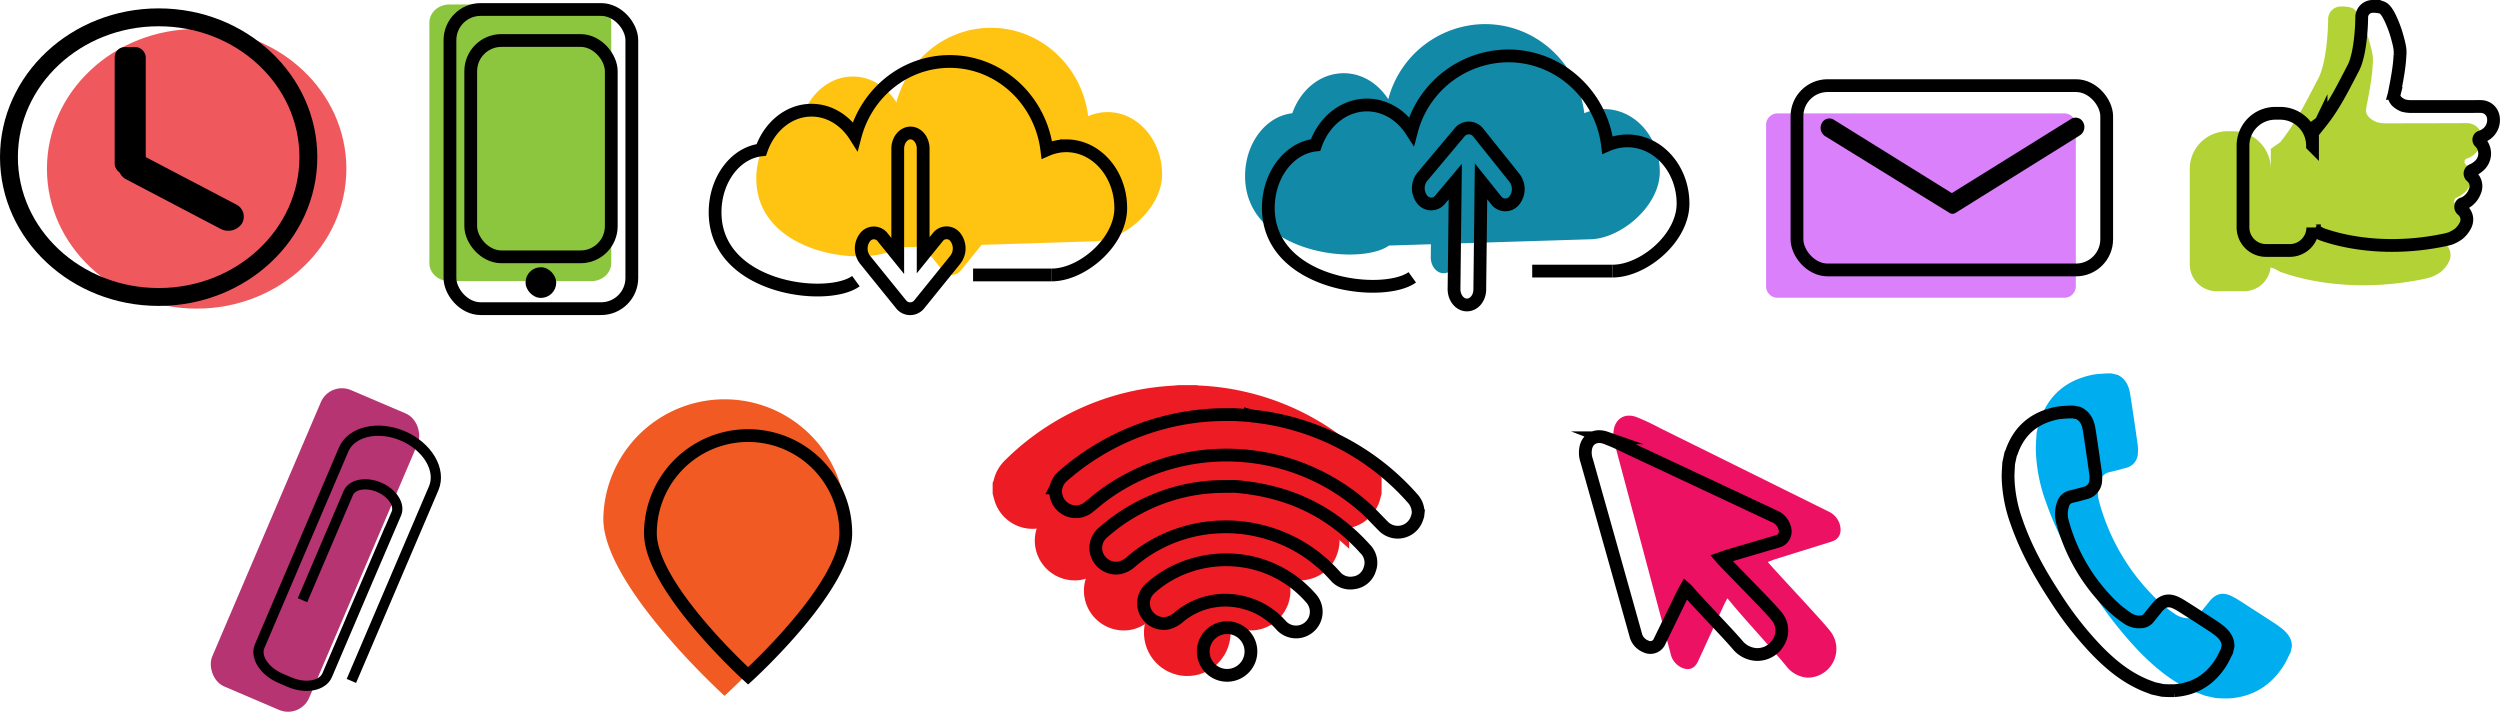 <svg id="Layer_1" data-name="Layer 1" xmlns="http://www.w3.org/2000/svg" viewBox="0 0 978.37 278.53"><defs><style>.cls-1{fill:#ea2027;opacity:0.74;}.cls-10,.cls-13,.cls-2,.cls-4,.cls-7{fill:none;}.cls-10,.cls-13,.cls-2,.cls-4,.cls-5,.cls-7{stroke:#000;}.cls-10,.cls-13,.cls-16,.cls-2,.cls-4,.cls-5,.cls-7{stroke-miterlimit:10;}.cls-2{stroke-width:7px;}.cls-3{fill:#8cc63f;}.cls-4{stroke-width:5px;}.cls-6{fill:#ffc312;}.cls-8{fill:#1289a7;}.cls-9{fill:#d980fa;}.cls-10{stroke-width:6px;}.cls-11{fill:#b2d235;}.cls-12{fill:#b53471;}.cls-13{stroke-width:4px;}.cls-14{fill:#ed1164;}.cls-15{fill:#f15a22;}.cls-16{fill:#ed1c24;stroke:#ed1c24;stroke-width:16px;}.cls-17{fill:#00aeef;}</style></defs><title>Icon Set</title><ellipse class="cls-1" cx="76.96" cy="66.06" rx="58.59" ry="54.72"/><ellipse class="cls-2" cx="62.09" cy="61.5" rx="58.59" ry="54.72"/><path d="M158.13,385h0a6.44,6.44,0,0,1,8.3-2l36.86,19.32a5.28,5.28,0,0,1,2.22,7.55h0a6.45,6.45,0,0,1-8.3,2l-36.86-19.33A5.26,5.26,0,0,1,158.13,385Z" transform="translate(-110.89 -322.31)"/><rect x="44.88" y="18.43" width="12.16" height="49.7" rx="3.92" ry="3.92"/><path class="cls-3" d="M342.3,324.06H286.73c-4.29,0-7.8,3.17-7.8,7.05v94.23c0,3.87,3.51,7,7.8,7H342.3c4.29,0,7.8-3.17,7.8-7V331.11C350.1,327.23,346.59,324.06,342.3,324.06Z" transform="translate(-110.89 -322.31)"/><rect class="cls-4" x="176.09" y="3.72" width="71.17" height="117.07" rx="12" ry="12"/><rect class="cls-4" x="184.22" y="15.85" width="55" height="84.66" rx="12" ry="12"/><rect class="cls-5" x="317.06" y="427.39" width="11.01" height="11.01" rx="5.5" ry="5.5" transform="translate(534.24 543.48) rotate(180)"/><path class="cls-6" d="M544.35,366.18a18.93,18.93,0,0,0-7.6,1.61c-2.41-19.51-18.52-34.6-38.05-34.6-17.67,0-32.55,12.36-37,29.17-3.86-6.12-10.07-10.1-17.07-10.1-8.91,0-16.53,6.43-19.67,15.54-10.14,1.13-18.09,11.63-18.09,24.42,0,30,43.92,35.1,55.12,26.94l10.24-.33,7.52,9.3a4.52,4.52,0,0,0,7.19,0l8.1-10,43.68-1.38c11.77,0,26.95-12.72,26.95-26.18S556.13,366.18,544.35,366.18Z" transform="translate(-110.89 -322.31)"/><path class="cls-4" d="M461.17,429.91" transform="translate(-110.89 -322.31)"/><path class="cls-4" d="M522.49,429.91c11.77,0,27-12.72,27-26.18s-9.54-24.37-21.31-24.37a19,19,0,0,0-7.61,1.61c-2.4-19.51-18.51-34.6-38-34.6-17.68,0-32.55,12.36-37,29.17-3.86-6.12-10.07-10.1-17.08-10.1-8.91,0-16.53,6.43-19.67,15.54-10.14,1.13-18.08,11.63-18.08,24.42,0,30,43.92,35.1,55.11,26.94" transform="translate(-110.89 -322.31)"/><line class="cls-4" x1="380.81" y1="107.6" x2="411.61" y2="107.6"/><path class="cls-7" d="M491.69,408.73" transform="translate(-110.89 -322.31)"/><path class="cls-4" d="M484.83,415.2a4.32,4.32,0,0,0-7,0l-5.66,7V380.48c0-3.37-2.23-6.12-4.95-6.12s-5,2.75-5,6.12v42l-5.85-7.24a4.33,4.33,0,0,0-7,0,7.23,7.23,0,0,0,0,8.66l14.12,17.45a4.52,4.52,0,0,0,7.19,0l14.11-17.45A7.23,7.23,0,0,0,484.83,415.2Z" transform="translate(-110.89 -322.31)"/><path class="cls-8" d="M738.68,365a19.55,19.55,0,0,0-7.77,1.62C728.45,347,712,331.74,692,331.74a39.35,39.35,0,0,0-37.81,29.4c-4-6.17-10.29-10.18-17.45-10.18-9.11,0-16.9,6.49-20.11,15.67-10.36,1.14-18.48,11.72-18.48,24.61,0,30.28,44.89,35.39,56.33,27.16l16.4-.51-.06,5.12c0,3.39,2.21,6.2,5,6.23s5.09-2.71,5.13-6.11l.06-5.56,51.9-1.61c12,0,27.54-12.83,27.54-26.4S750.71,365,738.68,365Z" transform="translate(-110.89 -322.31)"/><path class="cls-4" d="M679.32,428.4" transform="translate(-110.89 -322.31)"/><path class="cls-4" d="M742,428.4c12,0,27.54-12.83,27.54-26.4s-9.75-24.56-21.78-24.56a19.63,19.63,0,0,0-7.78,1.62c-2.45-19.67-18.92-34.88-38.88-34.88a39.35,39.35,0,0,0-37.81,29.4c-3.95-6.17-10.3-10.18-17.45-10.18-9.11,0-16.9,6.49-20.11,15.67-10.36,1.14-18.48,11.72-18.48,24.61,0,30.27,44.89,35.39,56.33,27.16" transform="translate(-110.89 -322.31)"/><line class="cls-4" x1="599.63" y1="106.09" x2="631.11" y2="106.09"/><path class="cls-7" d="M710.52,407" transform="translate(-110.89 -322.31)"/><path class="cls-4" d="M667.39,400.29a4.45,4.45,0,0,0,7.15.08l5.87-7-.49,42.06c0,3.39,2.21,6.2,5,6.23S690,439,690,435.57l.49-42.29,5.89,7.37a4.46,4.46,0,0,0,7.16.08,7.19,7.19,0,0,0,.1-8.72l-14.22-17.77a4.65,4.65,0,0,0-7.35-.1l-14.62,17.42A7.19,7.19,0,0,0,667.39,400.29Z" transform="translate(-110.89 -322.31)"/><path class="cls-9" d="M918.65,366.7h-112a4.47,4.47,0,0,0-4.61,4.3v63.52a4.48,4.48,0,0,0,4.61,4.31h112a4.48,4.48,0,0,0,4.61-4.31V371A4.47,4.47,0,0,0,918.65,366.7Z" transform="translate(-110.89 -322.31)"/><rect class="cls-4" x="703.24" y="33.51" width="121.21" height="72.13" rx="12" ry="12"/><path d="M926.15,370.19h0a3.32,3.32,0,0,0-4.69-1.36l-46.73,29.05-46.19-28.72a3.32,3.32,0,0,0-4.69,1.36h0a3.86,3.86,0,0,0,1.26,5.05l48.76,30.09a2.16,2.16,0,0,0,2.26,0l48.76-30.41A3.87,3.87,0,0,0,926.15,370.19Z" transform="translate(-110.89 -322.31)"/><path class="cls-10" d="M1002.09,343" transform="translate(-110.89 -322.31)"/><path class="cls-11" d="M1082,375a5.75,5.75,0,0,0-5.35-4.48c-1.34-.07-2.69,0-4,0-2,0-18.67.05-28.61.05a15.08,15.08,0,0,1-3-.44c-1.81-.76-4.88-2.53-4.11-5.54a2.67,2.67,0,0,0,.08-.58l0-.08c.48-2.35.93-4.7,1.33-7.06.37-2.17.68-4.36.9-6.56.11-1.12.18-2.24.25-3.36a13.68,13.68,0,0,0-.07-2.93,31.11,31.11,0,0,0-.87-3.94,53.68,53.68,0,0,0-3.61-10.07c-1.19-2.34-2.38-4.16-3.77-4.67a14.43,14.43,0,0,0-4.06-.5,5,5,0,0,0-5.11,5c0,4.72-.74,17.24-3.82,23.1-4.6,8.78-8.56,17-14.73,24.79l-.1.12a2.61,2.61,0,0,1-.31.27l-3.48,2.44v7.82a14.75,14.75,0,0,0-14.7-14.7h-2.31a14.74,14.74,0,0,0-14.7,14.7v37.44a10.49,10.49,0,0,0,10.46,10.46H989.1a10.49,10.49,0,0,0,10.46-10.46V427c0,.08.65.24.74.24.53,0,2.46,1.26,3.05,1.47,2.77,1,24.6,9.18,55.67,2.87a28.82,28.82,0,0,0,3.46-.88,18.68,18.68,0,0,0,3.54-1.91,12.22,12.22,0,0,0,3.25-4.06,5.66,5.66,0,0,0-1.57-7.1,1.61,1.61,0,0,1-.59-1.45,1.34,1.34,0,0,1,1.11-1.36,5.65,5.65,0,0,0,.88-.37,9.79,9.79,0,0,0,4.42-5.09,5.81,5.81,0,0,0-1.6-7,1.65,1.65,0,0,1,.42-2.76,10.8,10.8,0,0,0,2.92-1.83,7.44,7.44,0,0,0,.54-11.13,1.38,1.38,0,0,1,.38-2.26A8.34,8.34,0,0,0,1082,375Z" transform="translate(-110.89 -322.31)"/><path class="cls-4" d="M1086.58,367.83A4.92,4.92,0,0,0,1082,364c-1.15-.06-2.3,0-3.45,0-1.73,0-16,0-24.52,0a12.36,12.36,0,0,1-2.58-.38c-1.55-.65-4.18-2.17-3.53-4.75a2.48,2.48,0,0,0,.08-.49v-.07c.41-2,.8-4,1.14-6.05.32-1.86.59-3.74.78-5.62.09-1,.15-1.92.21-2.88a11.7,11.7,0,0,0-.06-2.51,27.9,27.9,0,0,0-.74-3.38,46.46,46.46,0,0,0-3.1-8.63c-1-2-2-3.56-3.23-4a12.77,12.77,0,0,0-3.48-.43,4.28,4.28,0,0,0-4.38,4.27c0,4-.64,14.77-3.27,19.8-3.94,7.52-7.34,14.59-12.63,21.23a.44.44,0,0,1-.08.11,2,2,0,0,1-.27.23l-3,2.1v6.7a12.64,12.64,0,0,0-12.6-12.6h-2a12.64,12.64,0,0,0-12.6,12.6v32.08a9,9,0,0,0,9,9H1007a9,9,0,0,0,9-9v1.08c0,.08.56.21.64.21a20,20,0,0,1,2.61,1.26c2.38.86,21.08,7.87,47.7,2.46a23.93,23.93,0,0,0,3-.75,15.75,15.75,0,0,0,3-1.64,10.48,10.48,0,0,0,2.79-3.48,5.13,5.13,0,0,0,.51-2.88,5.05,5.05,0,0,0-1.86-3.2,1.39,1.39,0,0,1-.5-1.25,1.15,1.15,0,0,1,.94-1.16,5.09,5.09,0,0,0,.76-.32,8.35,8.35,0,0,0,3.79-4.36,5,5,0,0,0-1.37-6,1.41,1.41,0,0,1,.36-2.36,9,9,0,0,0,2.5-1.57,6.37,6.37,0,0,0,.46-9.54,1.18,1.18,0,0,1,.33-1.93,7.24,7.24,0,0,0,1.87-.87A6.73,6.73,0,0,0,1086.58,367.83Z" transform="translate(-110.89 -322.31)"/><rect class="cls-12" x="213.57" y="474.47" width="41.24" height="126.15" rx="8.97" ry="8.97" transform="translate(119.07 -371.09) rotate(23.13)"/><path class="cls-13" d="M213.13,573.72l32.22-75.43c3-7.11,13.46-9.55,23.16-5.4h0c9.7,4.14,15.15,13.35,12.12,20.47l-32.22,75.42M236.93,518l-24.44,57.22c-1.8,4.21,1.89,9.85,8.2,12.54l3.52,1.51c6.31,2.69,12.94,1.46,14.73-2.75l24.44-57.22M248,565.24,266,523.31c1.47-3.45-1.56-8.08-6.73-10.29h0c-5.17-2.21-10.61-1.2-12.09,2.25l-17.91,41.94" transform="translate(-110.89 -322.31)"/><path class="cls-14" d="M802.72,542.24c2,2.55,21.25,22.88,24.39,27a11.26,11.26,0,0,1-8.85,18.27,11.48,11.48,0,0,1-8.28-4.46c-4.66-5.83-17.36-19.52-22-25.33-.31-.38-.64-.74-1.1-1.25-.46.9-.89,1.63-1.25,2.41l-10.2,22.21c-1.3,2.83-3.54,3.74-6.29,2.56a7.78,7.78,0,0,1-4.47-5.55q-4.27-16.12-8.56-32.23-6.62-24.79-13.24-49.58a11.92,11.92,0,0,1-.21-6.82c1.16-3.77,4.54-5.46,8.67-3.95a90.63,90.63,0,0,1,8.94,4.19q33,16.33,66,32.68A8.1,8.1,0,0,1,831,528c.71,3.13-.49,5.38-3.4,6.29l-22.12,6.89C804.62,541.5,803.77,541.85,802.72,542.24Z" transform="translate(-110.89 -322.31)"/><path class="cls-4" d="M784.55,540.77c1.8,2.12,18.67,19,21.43,22.47a8.67,8.67,0,0,1,1.21,9.86,9.56,9.56,0,0,1-9,5.34,10.22,10.22,0,0,1-7.27-3.71c-4.1-4.84-15.26-16.23-19.37-21.07-.27-.31-.56-.61-1-1-.41.75-.78,1.36-1.1,2q-4.49,9.23-9,18.48a3.94,3.94,0,0,1-5.53,2.12,6.53,6.53,0,0,1-3.93-4.62q-3.75-13.4-7.52-26.8-5.8-20.62-11.63-41.25a9.42,9.42,0,0,1-.19-5.68c1-3.13,4-4.53,7.62-3.27a82.86,82.86,0,0,1,7.85,3.47q29,13.59,58,27.2a6.83,6.83,0,0,1,4.21,4.68,4,4,0,0,1-3,5.23q-9.72,2.87-19.45,5.73C786.23,540.15,785.48,540.45,784.55,540.77Z" transform="translate(-110.89 -322.31)"/><path class="cls-15" d="M441.89,525.35c0,26.21-47.46,69.28-47.46,69.28S347,551.56,347,525.35a47.46,47.46,0,0,1,94.91,0Z" transform="translate(-110.89 -322.31)"/><path class="cls-4" d="M441.89,531c0,21.11-38.23,55.8-38.23,55.8s-38.23-34.69-38.23-55.8a38.23,38.23,0,1,1,76.46,0Z" transform="translate(-110.89 -322.31)"/><path class="cls-16" d="M643.46,512.51a7.8,7.8,0,0,0-2.37-4.41,92.56,92.56,0,0,0-45.16-24.77,90.4,90.4,0,0,0-16.62-2.17,7.54,7.54,0,0,1-.83-.12h-6c-1.06.09-2.11.19-3.17.25a92.93,92.93,0,0,0-59.7,27.06,7.65,7.65,0,0,0-2.1,4,4,4,0,0,1-.15.45v1.7a22.47,22.47,0,0,0,.66,2.16,7.57,7.57,0,0,0,12,2.69c1.84-1.63,3.57-3.38,5.45-5a77,77,0,0,1,46.15-18,75.49,75.49,0,0,1,19.66,1.51,76.33,76.33,0,0,1,32,14.75c2.65,2.08,5.08,4.44,7.61,6.68a7.58,7.58,0,0,0,12.3-3.38c.14-.47.26-1,.38-1.43v-1.7A1.69,1.69,0,0,1,643.46,512.51Z" transform="translate(-110.89 -322.31)"/><path class="cls-16" d="M574.25,508c-2.13.18-5.54.34-8.9.81a67.79,67.79,0,0,0-26.51,9.62,66.48,66.48,0,0,0-12.94,10.32,7.47,7.47,0,0,0-1,8.94,7.63,7.63,0,0,0,8.27,3.56,9.49,9.49,0,0,0,4.39-2.73,54.12,54.12,0,0,1,32.74-15,52.84,52.84,0,0,1,14.26.51,54.33,54.33,0,0,1,21.61,8.63,56.15,56.15,0,0,1,7.88,6.47,7.35,7.35,0,0,0,7.07,2.14,7.19,7.19,0,0,0,5.67-5.29,7.31,7.31,0,0,0-2.11-7.65C611,514.94,594.58,508.3,574.25,508Z" transform="translate(-110.89 -322.31)"/><path class="cls-16" d="M576.48,535.55a43.77,43.77,0,0,0-20.94,5,40.29,40.29,0,0,0-10.45,7.83,7.46,7.46,0,0,0-.93,8.94,7.6,7.6,0,0,0,8.23,3.52,9.89,9.89,0,0,0,4.4-2.71,27.06,27.06,0,0,1,24.45-6.72,27.51,27.51,0,0,1,13.88,7.53A7.56,7.56,0,0,0,605.56,548,41.88,41.88,0,0,0,576.48,535.55Z" transform="translate(-110.89 -322.31)"/><circle class="cls-16" cx="575.5" cy="569.95" r="8.95" transform="translate(-194.75 -222.77) rotate(-9.22)"/><path class="cls-16" d="M556.67,482.62" transform="translate(-110.89 -322.31)"/><path class="cls-4" d="M665.76,524.08c-.17.48-.31,1-.5,1.46a7.91,7.91,0,0,1-13,2.7c-2.49-2.5-4.87-5.12-7.49-7.46a81.48,81.48,0,0,0-102-4.67c-2.07,1.51-4,3.23-6,4.8a7.9,7.9,0,0,1-12.29-3.6c-.25-.74-.36-1.53-.54-2.29l.11-1.77a3.08,3.08,0,0,0,.19-.47,8,8,0,0,1,2.46-4,96.82,96.82,0,0,1,64-24.22c1.11,0,2.21,0,3.32,0l6.2.4a8.77,8.77,0,0,0,.86.18,92.8,92.8,0,0,1,17.17,3.37,96.57,96.57,0,0,1,45.41,28.8,8.15,8.15,0,0,1,2.17,4.75,1.46,1.46,0,0,0,.12.33Z" transform="translate(-110.89 -322.31)"/><path class="cls-4" d="M594,512.64c21.16,1.69,37.84,9.71,51.2,24.53a7.6,7.6,0,0,1,1.68,8.11,7.48,7.48,0,0,1-6.25,5.12,7.68,7.68,0,0,1-7.23-2.69,58.74,58.74,0,0,0-7.77-7.27A56.66,56.66,0,0,0,603.64,530a55.7,55.7,0,0,0-14.83-1.49A56.47,56.47,0,0,0,553.71,542a10,10,0,0,1-4.75,2.55,8,8,0,0,1-8.38-4.26,7.77,7.77,0,0,1,1.62-9.24,69.52,69.52,0,0,1,14.16-9.9,70.89,70.89,0,0,1,28.26-8.26C588.16,512.63,591.72,512.69,594,512.64Z" transform="translate(-110.89 -322.31)"/><path class="cls-4" d="M594.44,541.53a43.67,43.67,0,0,1,29.47,14.85,7.89,7.89,0,0,1-11.61,10.7,28.6,28.6,0,0,0-14-8.77,28.23,28.23,0,0,0-25.91,5.38,10.41,10.41,0,0,1-4.77,2.52,7.93,7.93,0,0,1-8.33-4.2,7.79,7.79,0,0,1,1.55-9.26,42.1,42.1,0,0,1,11.41-7.46A45.54,45.54,0,0,1,594.44,541.53Z" transform="translate(-110.89 -322.31)"/><circle class="cls-4" cx="591.13" cy="577.29" r="9.34" transform="translate(-133.53 808.14) rotate(-86.35)"/><path class="cls-17" d="M939.58,469c3.31,1.54,4.47,4.5,5,7.79,1,6.56,2,13.13,2.9,19.7a15.23,15.23,0,0,1,.07,3,6,6,0,0,1-4.77,5.95c-2.09.59-4.2,1.15-6.32,1.63a5.08,5.08,0,0,0-3.88,3.69,13.48,13.48,0,0,0-.22,7.76A83.32,83.32,0,0,0,955,556.93a54.29,54.29,0,0,0,7.35,5.88,9.41,9.41,0,0,0,5.71,1.43,4.56,4.56,0,0,0,3.61-1.78c1.26-1.59,2.56-3.14,3.82-4.73,2.57-3.2,5.35-3.89,9-2,2,1,3.86,2.3,5.76,3.51,3.57,2.28,7.12,4.59,10.67,6.9.91.6,1.8,1.23,2.66,1.89,2.36,1.82,4.22,4,4.25,7.17-.17.8-.35,1.61-.53,2.42-.94,1.81-1.75,3.71-2.86,5.42-4.92,7.58-11.85,11.92-20.93,12.57a52.88,52.88,0,0,1-5.48-.12l-4.18-.91c-1.64-.64-3.31-1.21-4.92-1.92-8.06-3.57-14.7-9.09-20.8-15.32A158.13,158.13,0,0,1,929,552.8c-7-10.7-13.18-21.8-17.4-33.91a64.21,64.21,0,0,1-4-20.78c0-2.09.19-4.18.29-6.27.3-1.4.6-2.8.91-4.19.14-.31.3-.6.41-.91,3.5-10.12,10.72-15.9,21.09-17.86a54.52,54.52,0,0,1,6.9-.45Z" transform="translate(-110.89 -322.31)"/><path class="cls-4" d="M924.23,483.94c2.84,1.32,3.84,3.86,4.28,6.69.88,5.62,1.68,11.26,2.48,16.9a13.26,13.26,0,0,1,.07,2.6,5.19,5.19,0,0,1-4.1,5.1c-1.8.51-3.6,1-5.42,1.4a4.34,4.34,0,0,0-3.33,3.16,11.61,11.61,0,0,0-.2,6.66,71.67,71.67,0,0,0,19.44,33,48.16,48.16,0,0,0,6.31,5,8.08,8.08,0,0,0,4.9,1.22,3.92,3.92,0,0,0,3.1-1.52c1.08-1.36,2.2-2.7,3.28-4.06,2.21-2.74,4.59-3.34,7.76-1.71,1.71.87,3.31,2,4.94,3q4.59,2.94,9.16,5.92c.78.51,1.54,1.06,2.28,1.62,2,1.57,3.62,3.4,3.65,6.16-.16.69-.31,1.38-.46,2.08-.81,1.55-1.51,3.18-2.46,4.64-4.22,6.51-10.17,10.23-18,10.79a46.14,46.14,0,0,1-4.7-.1l-3.59-.78c-1.41-.55-2.84-1-4.22-1.66-6.92-3.06-12.62-7.8-17.85-13.15a134.68,134.68,0,0,1-16.48-21.06c-6-9.19-11.31-18.71-14.93-29.1A55.27,55.27,0,0,1,896.74,509c0-1.8.16-3.59.24-5.38l.78-3.6a7.83,7.83,0,0,0,.36-.78c3-8.68,9.2-13.64,18.1-15.32a44.86,44.86,0,0,1,5.93-.38Z" transform="translate(-110.89 -322.31)"/></svg>